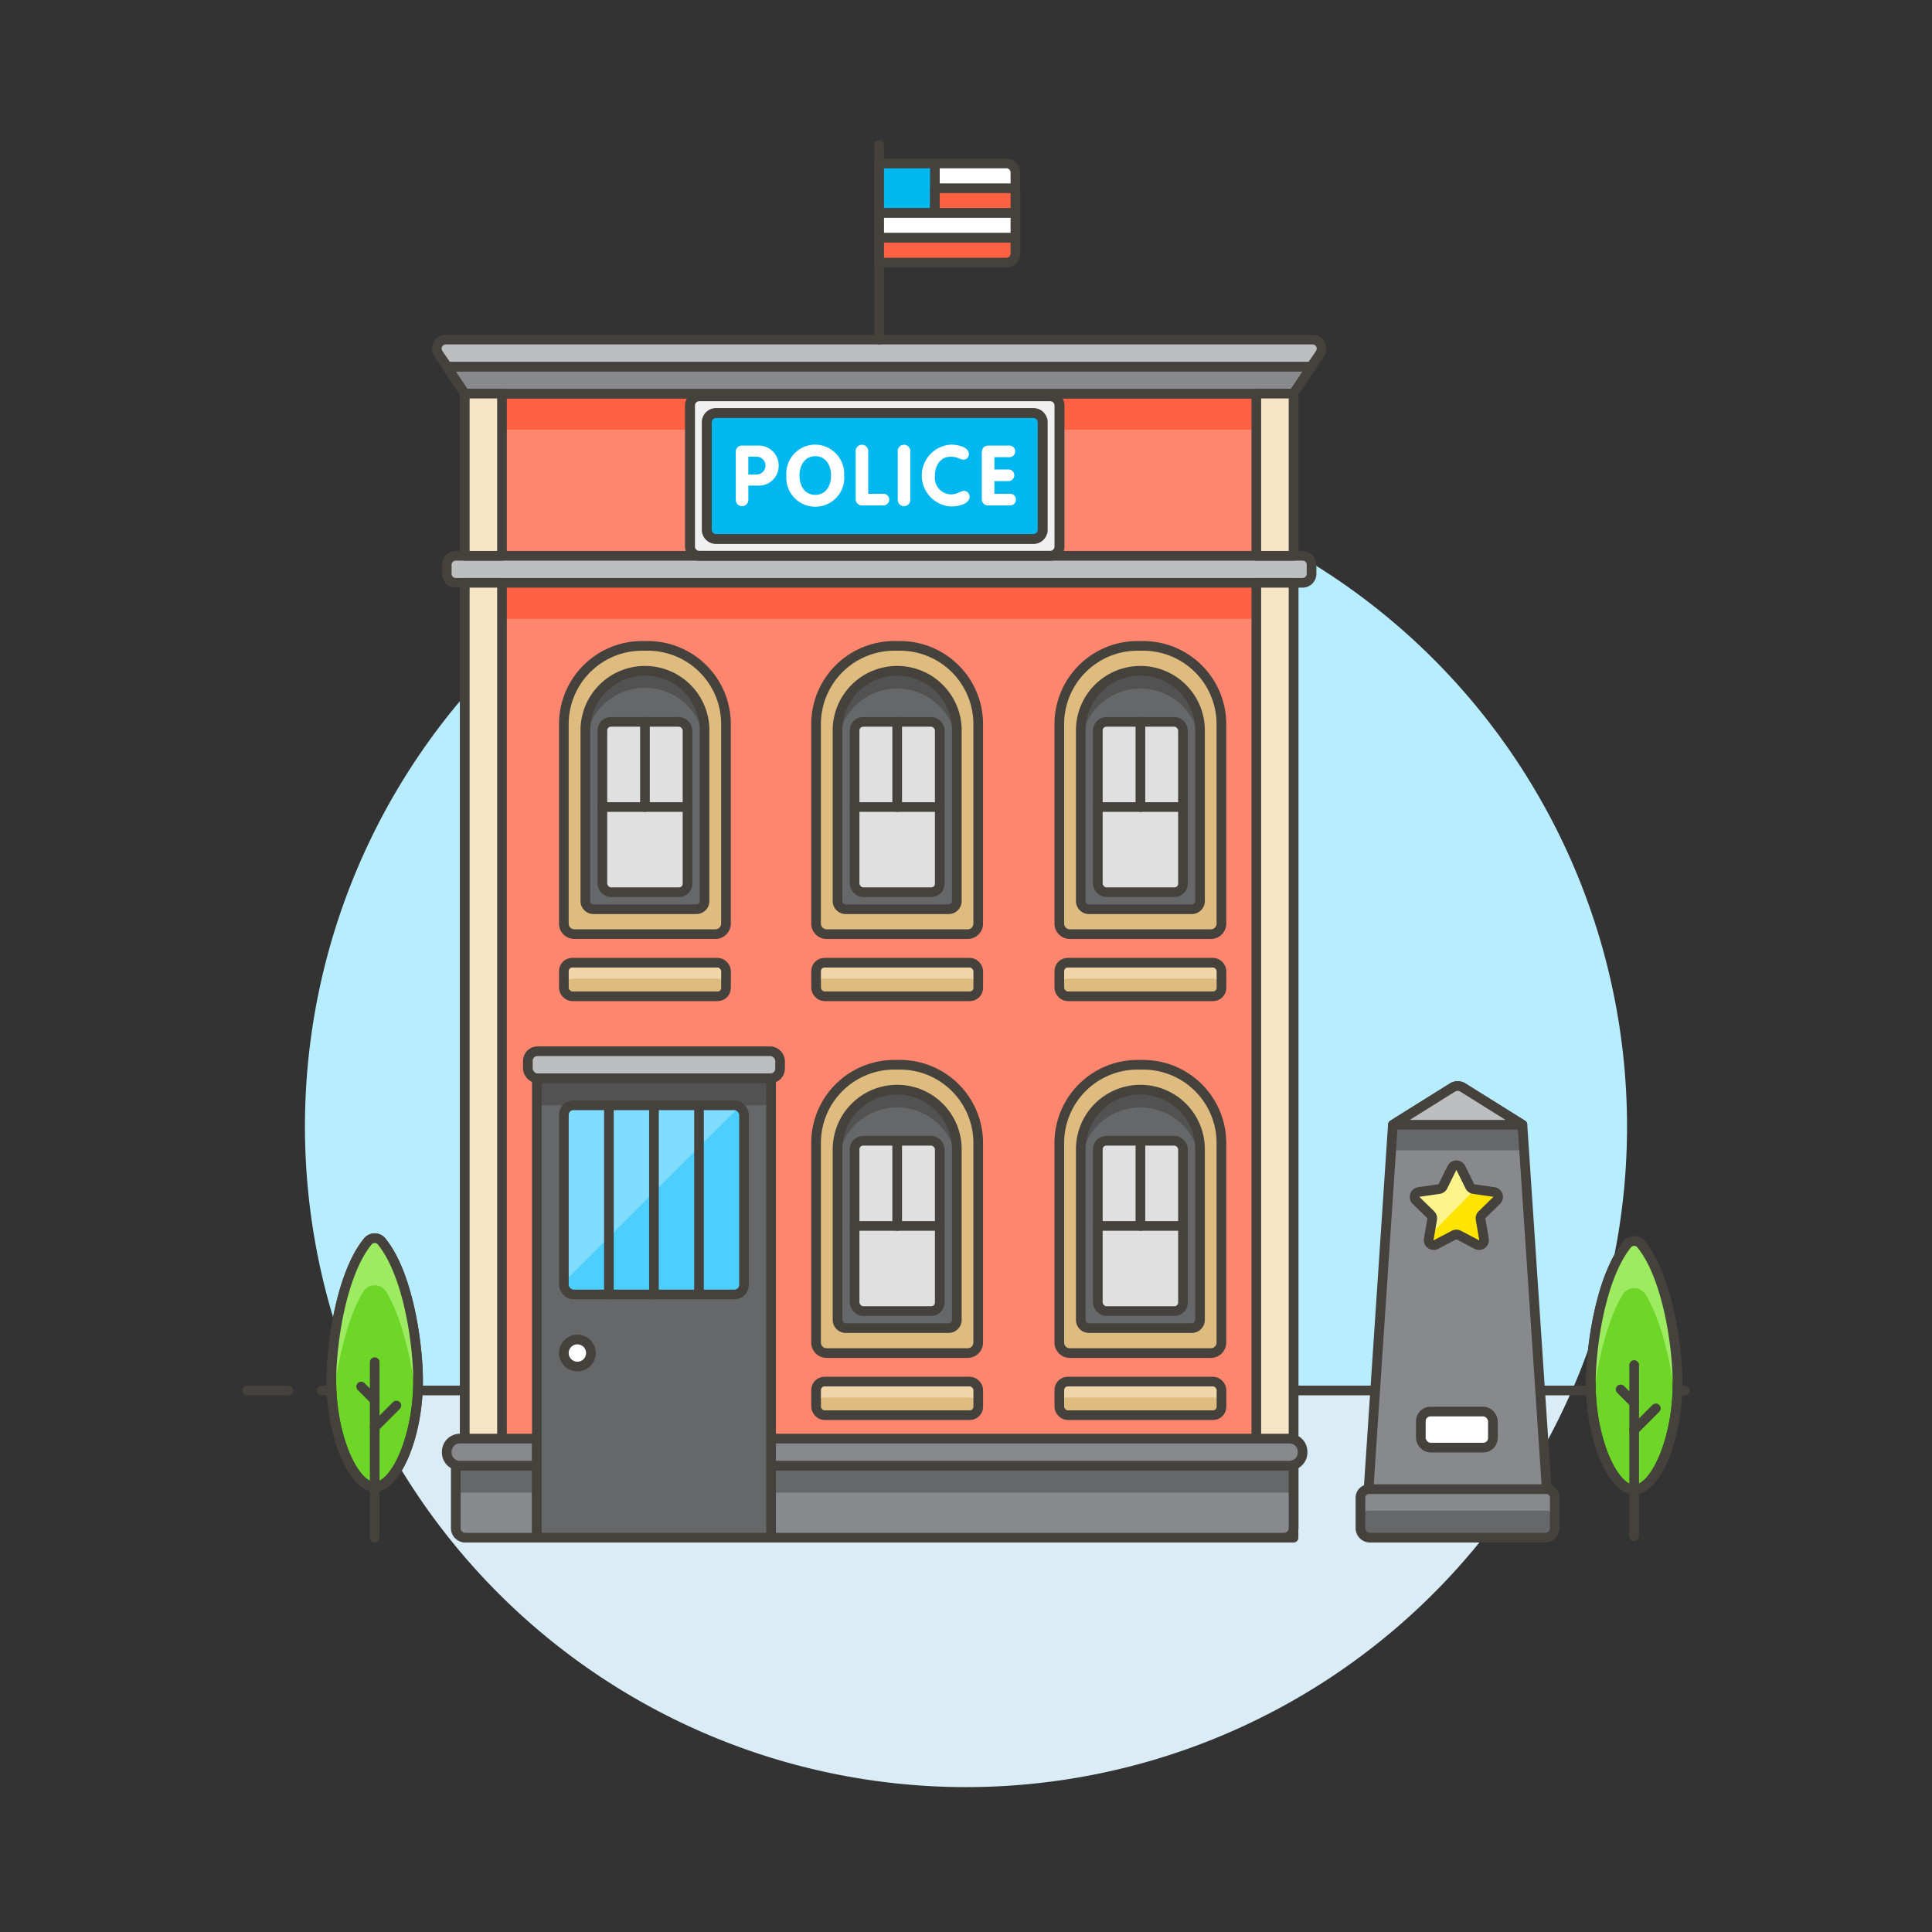 <svg xmlns="http://www.w3.org/2000/svg" viewBox="0 0 200 200"><rect x="0" y="0" width="200" height="200" fill="#333333" stroke="none"/><g class="nc-icon-wrapper"><defs/><path class="a" d="M37.283 143.987a68.431 68.431 0 1 1 125.5-.156z" style="" fill="#b8ecff"/><path class="b" d="M37.28 143.942a68.434 68.434 0 0 0 125.44 0z" style="" fill="#daedf7"/><path class="c" d="M33.28 143.942h133.44" fill="none" stroke="#45413c" stroke-linecap="round" stroke-linejoin="round"/><path class="c" d="M25.581 143.942h4.277" fill="none" stroke="#45413c" stroke-linecap="round" stroke-linejoin="round"/><path class="c" d="M170.142 143.942h4.277" fill="none" stroke="#45413c" stroke-linecap="round" stroke-linejoin="round"/><g><path class="d" d="M130.3 40.392h3.607v17.144H130.3z" stroke="#45413c" stroke-linecap="round" stroke-linejoin="round" fill="#f7e5c6"/><path class="d" d="M132.914 159.181H130.3V60.334h3.607v97.855a.993.993 0 0 1-.993.992z" stroke="#45413c" stroke-linecap="round" stroke-linejoin="round" fill="#f7e5c6"/><path class="e" d="M43.278 142.958c0-3.831-1.022-11.068-3.78-14.45a.924.924 0 0 0-1.419 0c-2.757 3.381-3.778 10.615-3.778 14.443 0 5.745 2.3 10.965 4.488 10.965s4.489-5.216 4.489-10.958z" stroke="#45413c" stroke-linecap="round" stroke-linejoin="round" fill="#6dd627"/><path class="f" d="M43.152 145.3c-.3-2.906-1.255-8.445-3.174-11.572a1.388 1.388 0 0 0-2.379 0c-1.919 3.126-2.868 8.662-3.173 11.565a21.883 21.883 0 0 1-.125-2.34c0-3.828 1.021-11.062 3.778-14.443a.924.924 0 0 1 1.419 0c2.758 3.382 3.78 10.619 3.78 14.45a21.909 21.909 0 0 1-.126 2.34z" style="" fill="#9ceb60"/><path class="c" d="M38.789 159.181v-18.17" fill="none" stroke="#45413c" stroke-linecap="round" stroke-linejoin="round"/><path class="c" d="M38.789 147.744l2.244-2.244" fill="none" stroke="#45413c" stroke-linecap="round" stroke-linejoin="round"/><path class="c" d="M38.789 144.939l-1.403-1.403" fill="none" stroke="#45413c" stroke-linecap="round" stroke-linejoin="round"/><path class="c" d="M43.278 142.958c0-3.831-1.022-11.068-3.78-14.45a.924.924 0 0 0-1.419 0c-2.757 3.381-3.778 10.615-3.778 14.443 0 5.745 2.3 10.965 4.488 10.965s4.489-5.216 4.489-10.958z" fill="none" stroke="#45413c" stroke-linecap="round" stroke-linejoin="round"/><path class="e" d="M173.657 143.252c0-3.831-1.022-11.068-3.779-14.45a.924.924 0 0 0-1.419 0c-2.757 3.381-3.779 10.615-3.779 14.444 0 5.744 2.3 10.964 4.488 10.964s4.489-5.217 4.489-10.958z" stroke="#45413c" stroke-linecap="round" stroke-linejoin="round" fill="#6dd627"/><path class="f" d="M173.532 145.592c-.305-2.906-1.255-8.445-3.174-11.571a1.388 1.388 0 0 0-2.38 0c-1.918 3.125-2.868 8.661-3.172 11.564a21.876 21.876 0 0 1-.126-2.339c0-3.829 1.022-11.063 3.779-14.444a.924.924 0 0 1 1.419 0c2.757 3.382 3.779 10.619 3.779 14.45a22.176 22.176 0 0 1-.125 2.34z" style="" fill="#9ceb60"/><path class="c" d="M169.169 159.028v-17.722" fill="none" stroke="#45413c" stroke-linecap="round" stroke-linejoin="round"/><path class="c" d="M169.169 148.038l2.244-2.244" fill="none" stroke="#45413c" stroke-linecap="round" stroke-linejoin="round"/><path class="c" d="M169.169 145.233l-1.403-1.403" fill="none" stroke="#45413c" stroke-linecap="round" stroke-linejoin="round"/><path class="c" d="M173.657 143.252c0-3.831-1.022-11.068-3.779-14.45a.924.924 0 0 0-1.419 0c-2.757 3.381-3.779 10.615-3.779 14.444 0 5.744 2.3 10.964 4.488 10.964s4.489-5.217 4.489-10.958z" fill="none" stroke="#45413c" stroke-linecap="round" stroke-linejoin="round"/><path class="g" d="M160.058 154.152h-18.332a.892.892 0 0 0-.892.892v3.145a.992.992 0 0 0 .992.992h18.132a.992.992 0 0 0 .992-.992v-3.145a.892.892 0 0 0-.892-.892z" style="" fill="#656769"/><path class="h" d="M160.95 154.99a.838.838 0 0 0-.838-.838h-18.44a.838.838 0 0 0-.838.838v2.232a.838.838 0 0 1 .838-.838h18.44a.838.838 0 0 1 .838.838z" style="" fill="#87898c"/><path class="c" d="M160.058 154.152h-18.332a.892.892 0 0 0-.892.892v3.145a.992.992 0 0 0 .992.992h18.132a.992.992 0 0 0 .992-.992v-3.145a.892.892 0 0 0-.892-.892z" fill="none" stroke="#45413c" stroke-linecap="round" stroke-linejoin="round"/><path class="h" d="M157.632 116.96a1.029 1.029 0 0 0-.481-.8l-5.714-3.571a1.026 1.026 0 0 0-1.09 0l-6.16 3.85-2.515 37.717h18.44z" style="" fill="#87898c"/><path class="g" d="M144.187 116.435l-.177 2.648h13.764l-.177-2.648-.24-.15h-12.931l-.239.15z" style="" fill="#656769"/><path class="c" d="M157.6 116.435l-6.16-3.85a1.026 1.026 0 0 0-1.09 0l-6.16 3.85-2.515 37.717h18.44z" fill="none" stroke="#45413c" stroke-linecap="round" stroke-linejoin="round"/><path class="i" d="M157.6 116.435l-6.16-3.85a1.026 1.026 0 0 0-1.09 0l-6.16 3.85z" stroke="#45413c" stroke-linecap="round" stroke-linejoin="round" fill="#bdbec0"/><rect class="j" x="147.085" y="146.126" width="7.46" height="3.73" rx=".992" ry=".992" stroke="#45413c" stroke-linecap="round" stroke-linejoin="round" fill="#fff"/><path class="k" d="M150.3 120.916a.517.517 0 0 1 .927 0l.935 1.894a.515.515 0 0 0 .389.283l2.091.3a.516.516 0 0 1 .286.881l-1.513 1.475a.515.515 0 0 0-.148.457l.357 2.083a.517.517 0 0 1-.75.545l-1.87-.983a.512.512 0 0 0-.481 0l-1.87.983a.517.517 0 0 1-.75-.545l.357-2.083a.518.518 0 0 0-.148-.457l-1.514-1.475a.517.517 0 0 1 .287-.881l2.091-.3a.517.517 0 0 0 .389-.283z" style="" fill="#ffe500"/><path class="l" d="M147.965 127.921l.293-1.711a.518.518 0 0 0-.148-.457l-1.514-1.475a.517.517 0 0 1 .287-.881l2.091-.3a.517.517 0 0 0 .389-.283l.935-1.894a.517.517 0 0 1 .927 0l.935 1.894a.515.515 0 0 0 .389.283l.136.02z" style="" fill="#fff48c"/><path class="c" d="M150.3 120.916a.517.517 0 0 1 .927 0l.935 1.894a.515.515 0 0 0 .389.283l2.091.3a.516.516 0 0 1 .286.881l-1.513 1.475a.515.515 0 0 0-.148.457l.357 2.083a.517.517 0 0 1-.75.545l-1.87-.983a.512.512 0 0 0-.481 0l-1.87.983a.517.517 0 0 1-.75-.545l.357-2.083a.518.518 0 0 0-.148-.457l-1.514-1.475a.517.517 0 0 1 .287-.881l2.091-.3a.517.517 0 0 0 .389-.283z" fill="none" stroke="#45413c" stroke-linecap="round" stroke-linejoin="round"/><path class="m" d="M133.907 40.75H48.114v118.431h84.8a.993.993 0 0 0 .993-.992z" style="" fill="#ff866e"/><path class="n" d="M48.114 40.75h85.792v3.73H48.114z" style="" fill="#ff6242"/><path class="n" d="M48.114 60.334h85.792v3.73H48.114z" style="" fill="#ff6242"/><path class="c" d="M133.907 40.75H48.114v118.431h84.8a.993.993 0 0 0 .993-.992z" fill="none" stroke="#45413c" stroke-linecap="round" stroke-linejoin="round"/><path class="o" d="M46.249 37.953h89.523l-1.875 2.797H48.124l-1.875-2.797z" stroke="#45413c" stroke-linecap="round" stroke-linejoin="round" fill="#87898c"/><path class="i" d="M45.38 36.614a.933.933 0 0 1 .771-1.459h89.724a.933.933 0 0 1 .772 1.457l-.912 1.341H46.3z" stroke="#45413c" stroke-linecap="round" stroke-linejoin="round" fill="#bdbec0"/><path class="i" d="M47.179 60.334h87.66a.933.933 0 0 0 .933-.936v-.933a.931.931 0 0 0-.932-.929H47.182a.933.933 0 0 0-.933.929v.933a.933.933 0 0 0 .93.936z" stroke="#45413c" stroke-linecap="round" stroke-linejoin="round" fill="#bdbec0"/><rect class="p" x="71.428" y="41.019" width="38.249" height="16.517" rx=".925" ry=".925" style="" fill="#f0f0f0"/><path class="q" d="M108.718 58.05H72.386a1.475 1.475 0 0 1-1.473-1.473v-14.6a1.475 1.475 0 0 1 1.473-1.473h36.332a1.475 1.475 0 0 1 1.473 1.473v14.6a1.475 1.475 0 0 1-1.473 1.473zM72.386 41.533a.445.445 0 0 0-.444.445v14.6a.445.445 0 0 0 .444.445h36.332a.446.446 0 0 0 .445-.445v-14.6a.446.446 0 0 0-.445-.445z" style="" fill="#45413c"/><rect class="r" x="73.166" y="42.758" width="34.772" height="13.04" rx=".925" ry=".925" style="" fill="#00b8f0"/><path class="q" d="M106.979 56.312H74.125a1.475 1.475 0 0 1-1.473-1.473V43.717a1.474 1.474 0 0 1 1.473-1.473h32.854a1.474 1.474 0 0 1 1.473 1.473v11.122a1.474 1.474 0 0 1-1.473 1.473zm-32.854-13.04a.445.445 0 0 0-.445.445v11.122a.445.445 0 0 0 .445.444h32.854a.445.445 0 0 0 .445-.444V43.717a.445.445 0 0 0-.445-.445z" style="" fill="#45413c"/><g><path class="s" d="M76.165 46.808a.627.627 0 0 1 .678-.679h1.539a2.069 2.069 0 0 1 2.226 2.079 2.044 2.044 0 0 1-2.174 2.06h-.965v1.426a.652.652 0 1 1-1.3 0zm1.3 2.312h.887a.922.922 0 0 0 0-1.843h-.887z" style="" fill="#fff"/><path class="s" d="M81.407 49.225a3 3 0 0 1 2.991-3.2 3.042 3.042 0 0 1 2.991 3.2 3 3 0 1 1-5.982 0zm4.625 0c0-1.052-.547-2-1.634-2s-1.635.948-1.635 2 .531 2 1.635 2 1.634-.94 1.634-2z" style="" fill="#fff"/><path class="s" d="M88.579 46.756a.653.653 0 1 1 1.3 0v4.364h1.551a.59.59 0 0 1 .626.626.608.608 0 0 1-.626.574h-2.173a.644.644 0 0 1-.678-.713z" style="" fill="#fff"/><path class="s" d="M92.934 46.756a.653.653 0 1 1 1.3 0v4.938a.652.652 0 1 1-1.3 0z" style="" fill="#fff"/><path class="s" d="M98.419 46.025c.635 0 1.87.209 1.87.974a.553.553 0 0 1-.54.583c-.356 0-.6-.3-1.33-.3-1.078 0-1.634.913-1.634 1.974a1.706 1.706 0 0 0 1.634 1.921c.731 0 1.026-.365 1.383-.365a.612.612 0 0 1 .573.591c0 .835-1.312 1.026-1.956 1.026a3.207 3.207 0 0 1 0-6.4z" style="" fill="#fff"/><path class="s" d="M101.635 46.886c0-.435.218-.757.679-.757h2.156a.579.579 0 0 1 .617.6.588.588 0 0 1-.617.6h-1.53V48.6h1.425a.589.589 0 0 1 .635.6.6.6 0 0 1-.635.6h-1.425v1.32h1.608a.579.579 0 0 1 .617.6.588.588 0 0 1-.617.6h-2.243a.635.635 0 0 1-.67-.652z" style="" fill="#fff"/></g><path class="d" d="M48.114 60.334h3.853v98.848h-3.853z" stroke="#45413c" stroke-linecap="round" stroke-linejoin="round" fill="#f7e5c6"/><path class="d" d="M48.114 40.75h3.853v16.785h-3.853z" stroke="#45413c" stroke-linecap="round" stroke-linejoin="round" fill="#f7e5c6"/><path class="d" d="M130.054 60.334h3.853v98.848h-3.853z" stroke="#45413c" stroke-linecap="round" stroke-linejoin="round" fill="#f7e5c6"/><path class="d" d="M130.054 40.75h3.853v16.785h-3.853z" stroke="#45413c" stroke-linecap="round" stroke-linejoin="round" fill="#f7e5c6"/><path class="h" d="M79.82 151.721h54.087v6.468a.993.993 0 0 1-.993.992H79.82z" style="" fill="#87898c"/><path class="g" d="M79.82 151.721h54.086v2.798H79.82z" style="" fill="#656769"/><path class="c" d="M79.82 151.721h54.087v6.468a.993.993 0 0 1-.993.992H79.82z" fill="none" stroke="#45413c" stroke-linecap="round" stroke-linejoin="round"/><path class="o" d="M79.82 148.923h53.67a1.35 1.35 0 0 1 1.349 1.35v.1a1.349 1.349 0 0 1-1.349 1.349H79.82z" stroke="#45413c" stroke-linecap="round" stroke-linejoin="round" fill="#87898c"/><path class="h" d="M55.575 151.721h-8.393v6.468a.992.992 0 0 0 .992.992h7.4z" style="" fill="#87898c"/><path class="h" d="M55.575 151.721h-8.393v6.468a.992.992 0 0 0 .992.992h7.4z" style="" fill="#87898c"/><path class="g" d="M47.182 151.721h8.393v2.798h-8.393z" style="" fill="#656769"/><path class="c" d="M55.575 151.721h-8.393v6.468a.992.992 0 0 0 .992.992h7.4z" fill="none" stroke="#45413c" stroke-linecap="round" stroke-linejoin="round"/><path class="o" d="M55.575 148.923H47.6a1.351 1.351 0 0 0-1.35 1.35v.1a1.35 1.35 0 0 0 1.35 1.349h7.976z" stroke="#45413c" stroke-linecap="round" stroke-linejoin="round" fill="#87898c"/><g><path class="t" d="M91.011 35.155V15" stroke="#45413c" stroke-linecap="round" stroke-linejoin="round" fill="#00b8f0"/><path class="j" d="M105.115 26.249a.933.933 0 0 1-.933.932H91.011V16.923h13.171a.933.933 0 0 1 .933.933z" stroke="#45413c" stroke-linecap="round" stroke-linejoin="round" fill="#fff"/><path class="t" d="M91.011 16.923h5.77v5.129h-5.77z" stroke="#45413c" stroke-linecap="round" stroke-linejoin="round" fill="#00b8f0"/><path class="u" d="M96.781 19.488h8.334v2.564h-8.334z" stroke="#45413c" stroke-linecap="round" stroke-linejoin="round" fill="#ff6242"/><path class="j" d="M91.011 22.052h14.104v2.564H91.011z" stroke="#45413c" stroke-linecap="round" stroke-linejoin="round" fill="#fff"/><path class="u" d="M105.115 26.249a.933.933 0 0 1-.933.932H91.011v-2.564h14.1z" stroke="#45413c" stroke-linecap="round" stroke-linejoin="round" fill="#ff6242"/></g><g><rect class="i" x="54.642" y="108.825" width="26.111" height="2.798" rx=".992" ry=".992" stroke="#45413c" stroke-linecap="round" stroke-linejoin="round" fill="#bdbec0"/><path class="g" d="M55.575 111.622h24.246v47.559H55.575z" style="" fill="#656769"/><path class="v" d="M55.575 111.622h24.246v2.798H55.575z" style="" fill="#525252"/><path class="c" d="M55.575 111.622h24.246v47.559H55.575z" fill="none" stroke="#45413c" stroke-linecap="round" stroke-linejoin="round"/><rect class="w" x="58.372" y="114.42" width="18.65" height="19.583" rx=".992" ry=".992" style="" fill="#4acfff"/><circle class="j" cx="59.771" cy="140.064" r="1.399" stroke="#45413c" stroke-linecap="round" stroke-linejoin="round" fill="#fff"/><path class="x" d="M58.372 132.737v-17.385a.933.933 0 0 1 .933-.932H76.09a.928.928 0 0 1 .468.126z" style="" fill="#80ddff"/><rect class="c" x="58.372" y="114.42" width="18.65" height="19.583" rx=".992" ry=".992" fill="none" stroke="#45413c" stroke-linecap="round" stroke-linejoin="round"/><path class="c" d="M63.035 114.42v19.583" fill="none" stroke="#45413c" stroke-linecap="round" stroke-linejoin="round"/><path class="c" d="M67.697 114.42v19.583" fill="none" stroke="#45413c" stroke-linecap="round" stroke-linejoin="round"/><path class="c" d="M72.36 114.42v19.583" fill="none" stroke="#45413c" stroke-linecap="round" stroke-linejoin="round"/></g><g><path class="y" d="M67.061 66.861h-.592a8.1 8.1 0 0 0-8.1 8.1v20.651a1.091 1.091 0 0 0 1.094 1.088h14.6a1.091 1.091 0 0 0 1.091-1.091V74.958a8.1 8.1 0 0 0-8.093-8.097z" stroke="#45413c" stroke-linecap="round" stroke-linejoin="round" fill="#debb7e"/><rect class="z" x="58.372" y="99.658" width="16.786" height="3.477" rx=".869" ry=".869" style="" fill="#debb7e"/><path class="aa" d="M75.158 102.171a.9.9 0 0 0-.933-.869h-14.92a.9.9 0 0 0-.933.869v-1.612a.9.9 0 0 1 .9-.9h14.985a.9.9 0 0 1 .9.9v1.676" style="" fill="#f0d5a8"/><rect class="c" x="58.372" y="99.658" width="16.786" height="3.477" rx=".869" ry=".869" fill="none" stroke="#45413c" stroke-linecap="round" stroke-linejoin="round"/><g><path class="g" d="M66.765 69.439a6.171 6.171 0 0 0-6.171 6.172v17.663a.849.849 0 0 0 .85.85h10.642a.85.85 0 0 0 .85-.85V75.611a6.171 6.171 0 0 0-6.171-6.172z" style="" fill="#656769"/><path class="v" d="M66.765 69.439a6.171 6.171 0 0 0-6.171 6.172v1.763a6.171 6.171 0 0 1 12.342 0v-1.763a6.171 6.171 0 0 0-6.171-6.172z" style="" fill="#525252"/><path class="c" d="M66.765 69.439a6.171 6.171 0 0 0-6.171 6.172v17.663a.849.849 0 0 0 .85.85h10.642a.85.85 0 0 0 .85-.85V75.611a6.171 6.171 0 0 0-6.171-6.172z" fill="none" stroke="#45413c" stroke-linecap="round" stroke-linejoin="round"/><rect class="ab" x="62.357" y="74.729" width="8.816" height="17.632" rx=".882" ry=".882" style="" fill="#e0e0e0"/><rect class="c" x="62.357" y="74.729" width="8.816" height="17.632" rx=".882" ry=".882" fill="none" stroke="#45413c" stroke-linecap="round" stroke-linejoin="round"/><path class="c" d="M62.357 83.545h8.816" fill="none" stroke="#45413c" stroke-linecap="round" stroke-linejoin="round"/><path class="c" d="M66.765 74.729v8.816" fill="none" stroke="#45413c" stroke-linecap="round" stroke-linejoin="round"/></g></g><g><path class="y" d="M93.172 66.861h-.593a8.1 8.1 0 0 0-8.1 8.1v20.651a1.091 1.091 0 0 0 1.09 1.091h14.605a1.092 1.092 0 0 0 1.091-1.091V74.958a8.1 8.1 0 0 0-8.093-8.097z" stroke="#45413c" stroke-linecap="round" stroke-linejoin="round" fill="#debb7e"/><rect class="z" x="84.483" y="99.658" width="16.786" height="3.477" rx=".869" ry=".869" style="" fill="#debb7e"/><path class="aa" d="M101.269 102.171a.9.9 0 0 0-.933-.869H85.415a.9.9 0 0 0-.932.869v-1.612a.9.9 0 0 1 .9-.9h14.985a.9.9 0 0 1 .9.9v1.676" style="" fill="#f0d5a8"/><rect class="c" x="84.483" y="99.658" width="16.786" height="3.477" rx=".869" ry=".869" fill="none" stroke="#45413c" stroke-linecap="round" stroke-linejoin="round"/><g><path class="g" d="M92.876 69.439a6.172 6.172 0 0 0-6.176 6.172v17.663a.85.85 0 0 0 .851.85H98.2a.85.85 0 0 0 .851-.85V75.611a6.171 6.171 0 0 0-6.175-6.172z" style="" fill="#656769"/><path class="v" d="M92.876 69.439a6.172 6.172 0 0 0-6.176 6.172v1.763a6.172 6.172 0 0 1 12.343 0v-1.763a6.171 6.171 0 0 0-6.167-6.172z" style="" fill="#525252"/><path class="c" d="M92.876 69.439a6.172 6.172 0 0 0-6.176 6.172v17.663a.85.85 0 0 0 .851.85H98.2a.85.85 0 0 0 .851-.85V75.611a6.171 6.171 0 0 0-6.175-6.172z" fill="none" stroke="#45413c" stroke-linecap="round" stroke-linejoin="round"/><rect class="ab" x="88.468" y="74.729" width="8.816" height="17.632" rx=".882" ry=".882" style="" fill="#e0e0e0"/><rect class="c" x="88.468" y="74.729" width="8.816" height="17.632" rx=".882" ry=".882" fill="none" stroke="#45413c" stroke-linecap="round" stroke-linejoin="round"/><path class="c" d="M88.468 83.545h8.816" fill="none" stroke="#45413c" stroke-linecap="round" stroke-linejoin="round"/><path class="c" d="M92.876 74.729v8.816" fill="none" stroke="#45413c" stroke-linecap="round" stroke-linejoin="round"/></g></g><g><path class="y" d="M118.35 66.861h-.592a8.1 8.1 0 0 0-8.1 8.1v20.651a1.091 1.091 0 0 0 1.09 1.091h14.6a1.092 1.092 0 0 0 1.091-1.091V74.958a8.1 8.1 0 0 0-8.089-8.097z" stroke="#45413c" stroke-linecap="round" stroke-linejoin="round" fill="#debb7e"/><rect class="z" x="109.661" y="99.658" width="16.786" height="3.477" rx=".869" ry=".869" style="" fill="#debb7e"/><path class="aa" d="M126.447 102.171a.9.9 0 0 0-.933-.869h-14.92a.9.9 0 0 0-.933.869v-1.612a.9.9 0 0 1 .9-.9h14.985a.9.9 0 0 1 .9.9v1.676" style="" fill="#f0d5a8"/><rect class="c" x="109.661" y="99.658" width="16.786" height="3.477" rx=".869" ry=".869" fill="none" stroke="#45413c" stroke-linecap="round" stroke-linejoin="round"/><g><path class="g" d="M118.054 69.439a6.172 6.172 0 0 0-6.172 6.172v17.663a.85.85 0 0 0 .851.85h10.642a.85.85 0 0 0 .85-.85V75.611a6.171 6.171 0 0 0-6.171-6.172z" style="" fill="#656769"/><path class="v" d="M118.054 69.439a6.172 6.172 0 0 0-6.172 6.172v1.763a6.172 6.172 0 0 1 12.343 0v-1.763a6.171 6.171 0 0 0-6.171-6.172z" style="" fill="#525252"/><path class="c" d="M118.054 69.439a6.172 6.172 0 0 0-6.172 6.172v17.663a.85.85 0 0 0 .851.85h10.642a.85.85 0 0 0 .85-.85V75.611a6.171 6.171 0 0 0-6.171-6.172z" fill="none" stroke="#45413c" stroke-linecap="round" stroke-linejoin="round"/><rect class="ab" x="113.646" y="74.729" width="8.816" height="17.632" rx=".882" ry=".882" style="" fill="#e0e0e0"/><rect class="c" x="113.646" y="74.729" width="8.816" height="17.632" rx=".882" ry=".882" fill="none" stroke="#45413c" stroke-linecap="round" stroke-linejoin="round"/><path class="c" d="M113.646 83.545h8.816" fill="none" stroke="#45413c" stroke-linecap="round" stroke-linejoin="round"/><path class="c" d="M118.054 74.729v8.816" fill="none" stroke="#45413c" stroke-linecap="round" stroke-linejoin="round"/></g></g><g><path class="y" d="M93.172 110.224h-.593a8.1 8.1 0 0 0-8.1 8.1v20.655a1.09 1.09 0 0 0 1.09 1.09h14.605a1.091 1.091 0 0 0 1.091-1.09V118.32a8.1 8.1 0 0 0-8.093-8.096z" stroke="#45413c" stroke-linecap="round" stroke-linejoin="round" fill="#debb7e"/><rect class="z" x="84.483" y="143.021" width="16.786" height="3.477" rx=".869" ry=".869" style="" fill="#debb7e"/><path class="aa" d="M101.269 145.534a.9.9 0 0 0-.933-.87H85.415a.9.9 0 0 0-.932.87v-1.613a.9.9 0 0 1 .9-.9h14.985a.9.9 0 0 1 .9.9v1.679" style="" fill="#f0d5a8"/><rect class="c" x="84.483" y="143.021" width="16.786" height="3.477" rx=".869" ry=".869" fill="none" stroke="#45413c" stroke-linecap="round" stroke-linejoin="round"/><g><path class="g" d="M92.876 112.8a6.171 6.171 0 0 0-6.172 6.171v17.663a.851.851 0 0 0 .851.851H98.2a.851.851 0 0 0 .851-.851v-17.661a6.171 6.171 0 0 0-6.175-6.173z" style="" fill="#656769"/><path class="v" d="M92.876 112.8a6.171 6.171 0 0 0-6.172 6.171v1.763a6.172 6.172 0 0 1 12.343 0v-1.763a6.171 6.171 0 0 0-6.171-6.171z" style="" fill="#525252"/><path class="c" d="M92.876 112.8a6.171 6.171 0 0 0-6.172 6.171v17.663a.851.851 0 0 0 .851.851H98.2a.851.851 0 0 0 .851-.851v-17.661a6.171 6.171 0 0 0-6.175-6.173z" fill="none" stroke="#45413c" stroke-linecap="round" stroke-linejoin="round"/><rect class="ab" x="88.468" y="118.091" width="8.816" height="17.632" rx=".882" ry=".882" style="" fill="#e0e0e0"/><rect class="c" x="88.468" y="118.091" width="8.816" height="17.632" rx=".882" ry=".882" fill="none" stroke="#45413c" stroke-linecap="round" stroke-linejoin="round"/><path class="c" d="M88.468 126.908h8.816" fill="none" stroke="#45413c" stroke-linecap="round" stroke-linejoin="round"/><path class="c" d="M92.876 118.091v8.817" fill="none" stroke="#45413c" stroke-linecap="round" stroke-linejoin="round"/></g></g><g><path class="y" d="M118.35 110.224h-.592a8.1 8.1 0 0 0-8.1 8.1v20.655a1.09 1.09 0 0 0 1.09 1.09h14.6a1.091 1.091 0 0 0 1.091-1.09V118.32a8.1 8.1 0 0 0-8.089-8.096z" stroke="#45413c" stroke-linecap="round" stroke-linejoin="round" fill="#debb7e"/><rect class="z" x="109.661" y="143.021" width="16.786" height="3.477" rx=".869" ry=".869" style="" fill="#debb7e"/><path class="aa" d="M126.447 145.534a.9.9 0 0 0-.933-.87h-14.92a.9.9 0 0 0-.933.87v-1.613a.9.9 0 0 1 .9-.9h14.985a.9.9 0 0 1 .9.9v1.679" style="" fill="#f0d5a8"/><rect class="c" x="109.661" y="143.021" width="16.786" height="3.477" rx=".869" ry=".869" fill="none" stroke="#45413c" stroke-linecap="round" stroke-linejoin="round"/><g><path class="g" d="M118.054 112.8a6.171 6.171 0 0 0-6.172 6.171v17.663a.851.851 0 0 0 .851.851h10.642a.851.851 0 0 0 .85-.851v-17.661a6.171 6.171 0 0 0-6.171-6.173z" style="" fill="#656769"/><path class="v" d="M118.054 112.8a6.171 6.171 0 0 0-6.172 6.171v1.763a6.172 6.172 0 0 1 12.343 0v-1.763a6.171 6.171 0 0 0-6.171-6.171z" style="" fill="#525252"/><path class="c" d="M118.054 112.8a6.171 6.171 0 0 0-6.172 6.171v17.663a.851.851 0 0 0 .851.851h10.642a.851.851 0 0 0 .85-.851v-17.661a6.171 6.171 0 0 0-6.171-6.173z" fill="none" stroke="#45413c" stroke-linecap="round" stroke-linejoin="round"/><rect class="ab" x="113.646" y="118.091" width="8.816" height="17.632" rx=".882" ry=".882" style="" fill="#e0e0e0"/><rect class="c" x="113.646" y="118.091" width="8.816" height="17.632" rx=".882" ry=".882" fill="none" stroke="#45413c" stroke-linecap="round" stroke-linejoin="round"/><path class="c" d="M113.646 126.908h8.816" fill="none" stroke="#45413c" stroke-linecap="round" stroke-linejoin="round"/><path class="c" d="M118.054 118.091v8.817" fill="none" stroke="#45413c" stroke-linecap="round" stroke-linejoin="round"/></g></g></g></g></svg>